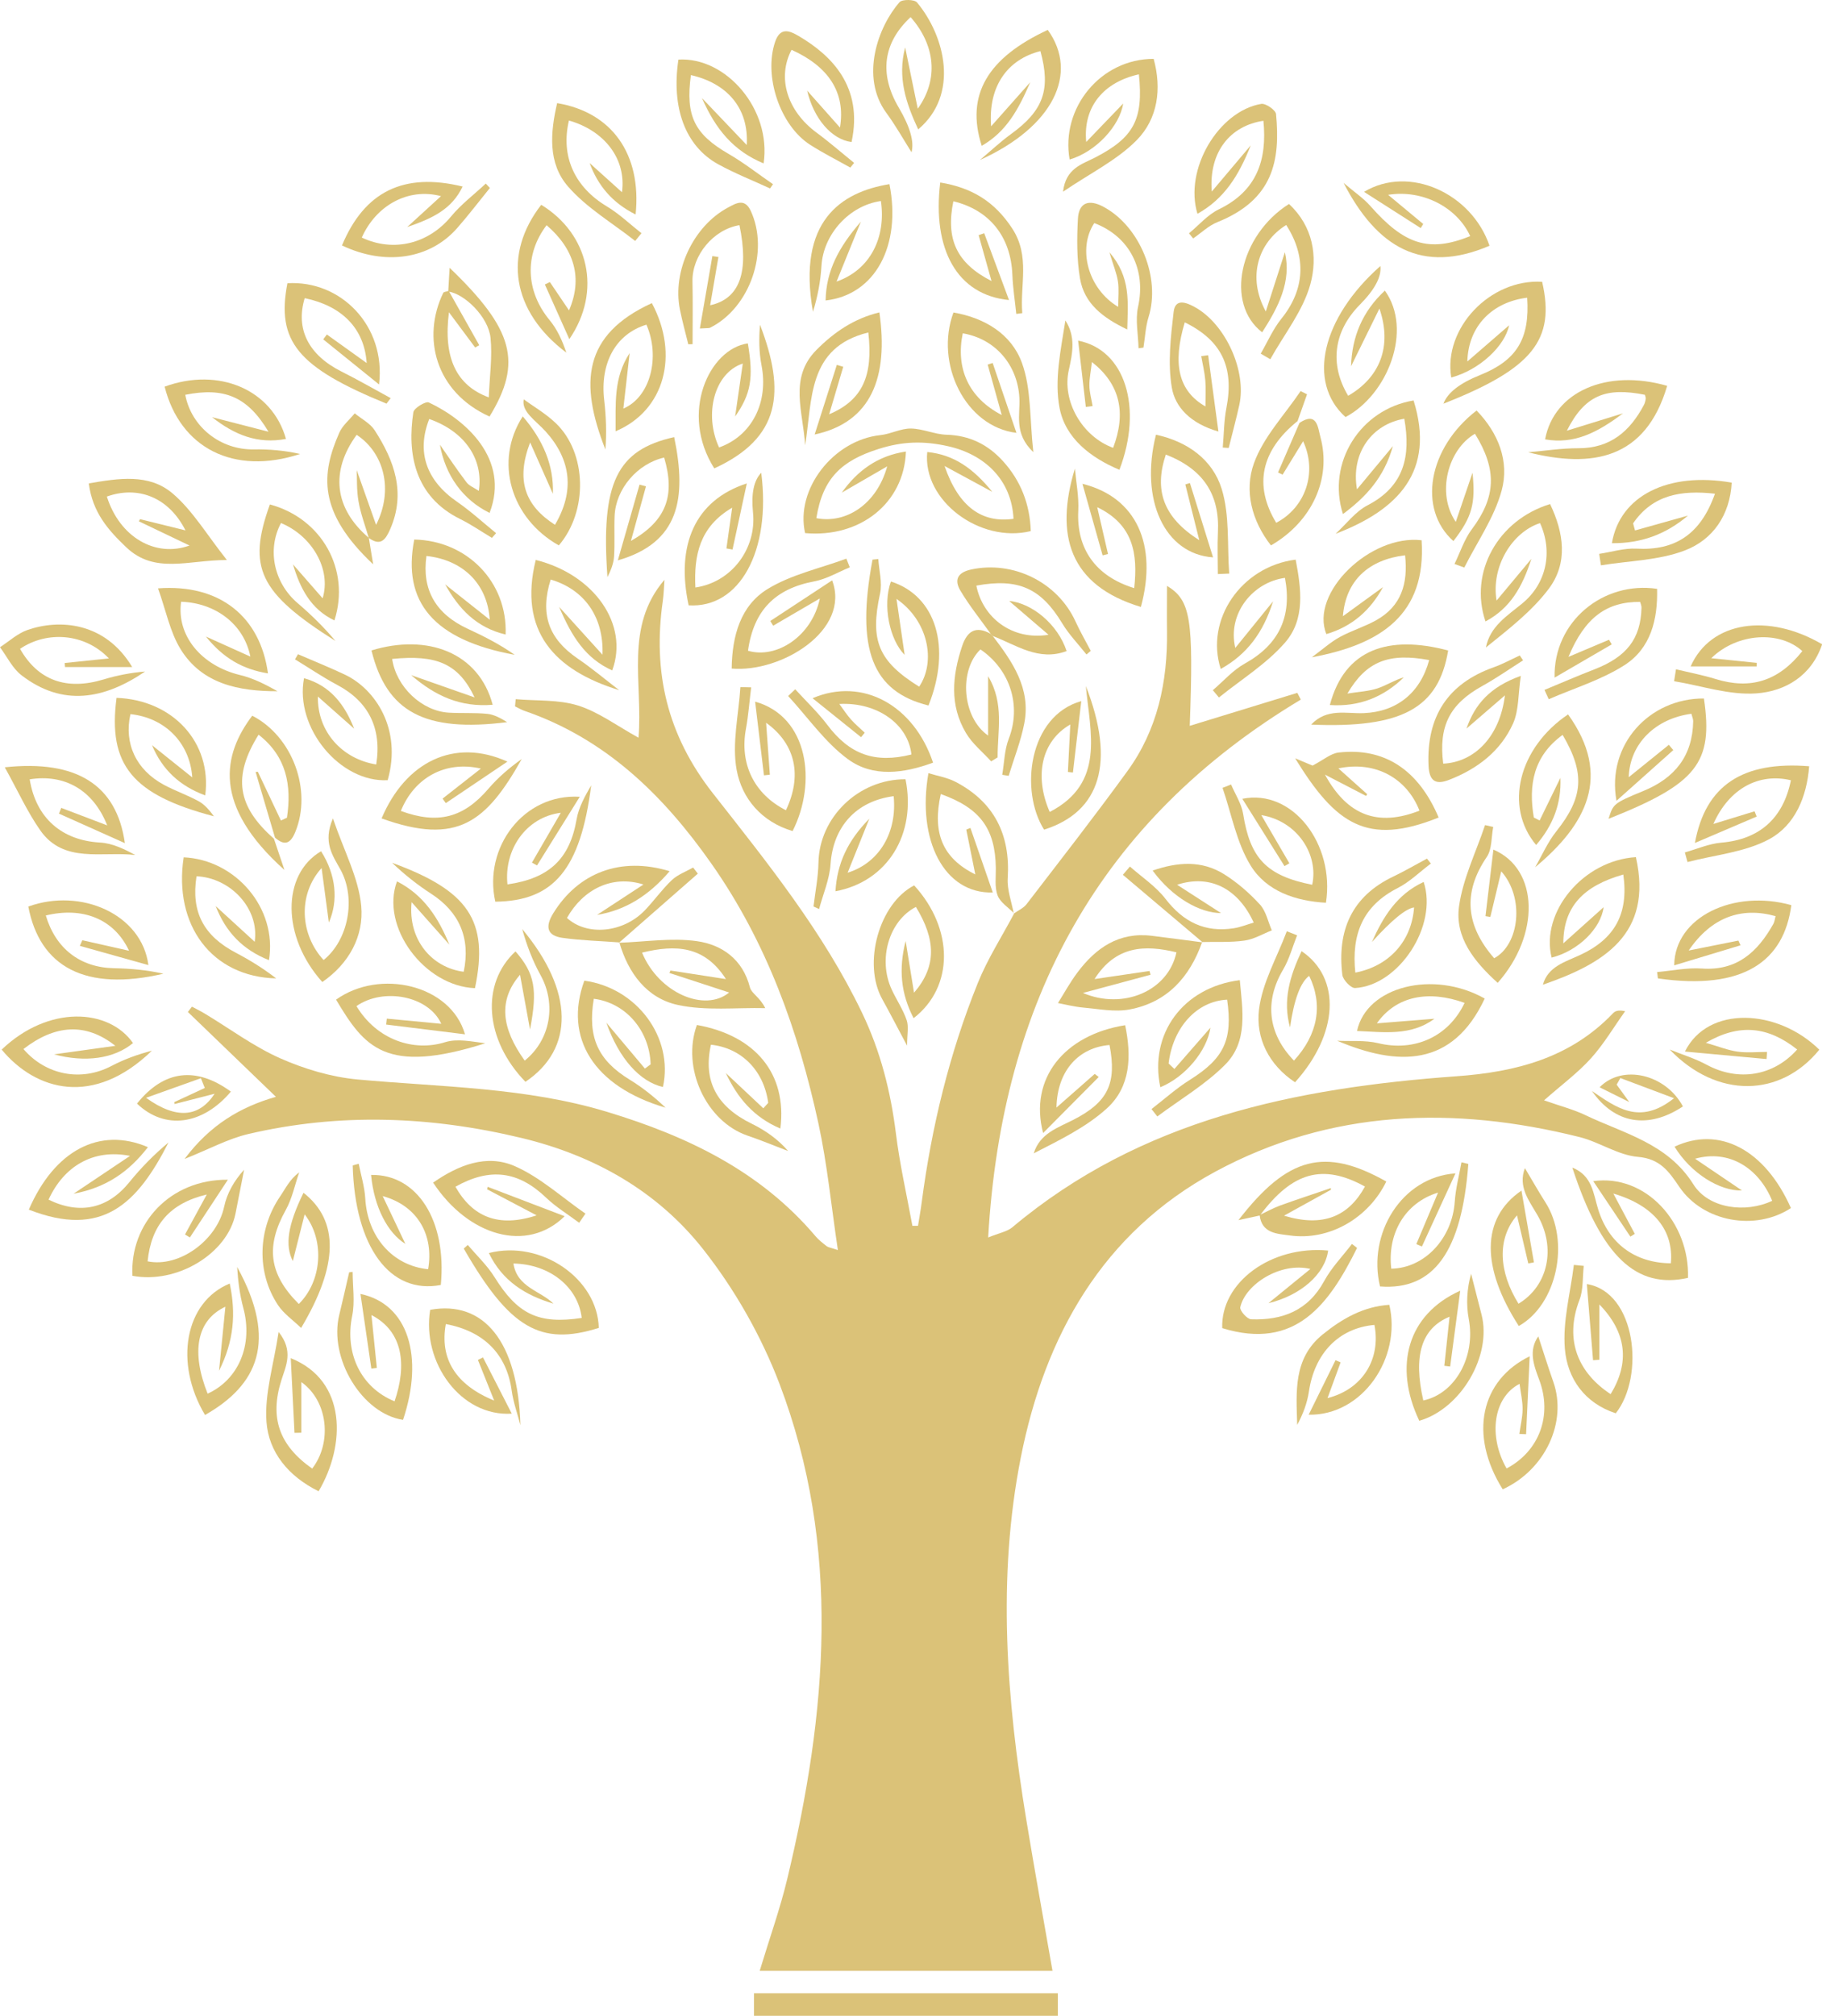 <svg width="73" height="80" viewBox="0 0 73 80" fill="none" xmlns="http://www.w3.org/2000/svg">
<path d="M40.245 36.256C40.415 36.133 40.627 36.043 40.75 35.883C42.096 34.13 43.457 32.388 44.755 30.6C45.95 28.956 46.351 27.057 46.325 25.052C46.317 24.459 46.325 23.864 46.325 23.251C47.269 23.825 47.383 24.556 47.228 28.806C48.651 28.37 50.075 27.934 51.498 27.497C51.544 27.587 51.59 27.675 51.636 27.765C43.639 32.564 39.764 39.742 39.226 49.111C39.664 48.932 39.977 48.881 40.186 48.706C45.288 44.42 51.428 43.175 57.82 42.713C60.178 42.543 62.336 41.987 64.029 40.213C64.115 40.123 64.243 40.071 64.51 40.132C64.06 40.762 63.663 41.439 63.147 42.009C62.627 42.583 61.991 43.052 61.292 43.668C61.938 43.896 62.457 44.029 62.931 44.255C64.468 44.99 66.192 45.369 67.219 47.002C67.831 47.976 69.304 48.152 70.348 47.656C69.811 46.351 68.638 45.608 67.287 45.986C67.93 46.422 68.574 46.859 69.148 47.246C68.259 47.273 67.117 46.561 66.472 45.508C68.25 44.67 70.064 45.627 71.091 47.944C69.679 48.869 67.611 48.499 66.663 47.105C66.246 46.492 65.902 45.987 65.017 45.912C64.227 45.845 63.488 45.322 62.696 45.125C57.721 43.883 52.828 44.021 48.241 46.5C43.761 48.921 41.475 53.021 40.522 57.839C39.577 62.617 39.954 67.436 40.739 72.217C41.07 74.228 41.434 76.232 41.779 78.214H30.157C30.557 76.893 30.968 75.747 31.25 74.569C32.828 67.993 33.407 61.398 30.941 54.916C30.216 53.012 29.157 51.153 27.894 49.556C26.083 47.269 23.59 45.857 20.706 45.163C17.093 44.295 13.479 44.157 9.857 45.005C9.054 45.193 8.304 45.605 7.325 45.996C8.337 44.647 9.533 43.935 10.953 43.529C9.78 42.399 8.62 41.28 7.458 40.162C7.512 40.092 7.565 40.022 7.619 39.951C7.79 40.042 7.964 40.127 8.131 40.228C9.126 40.826 10.072 41.534 11.123 42C12.084 42.425 13.145 42.743 14.188 42.84C17.512 43.146 20.866 43.145 24.107 44.128C27.278 45.09 30.181 46.472 32.374 49.063C32.501 49.213 32.662 49.336 32.817 49.458C32.876 49.504 32.964 49.512 33.26 49.61C32.996 47.852 32.838 46.198 32.488 44.587C31.689 40.907 30.436 37.403 28.245 34.283C26.331 31.556 24.039 29.317 20.813 28.209C20.685 28.164 20.567 28.093 20.444 28.033C20.453 27.938 20.463 27.844 20.471 27.748C21.3 27.82 22.17 27.758 22.945 28C23.757 28.254 24.479 28.799 25.346 29.277C25.526 27.1 24.778 24.878 26.376 23.01C26.355 23.29 26.35 23.573 26.31 23.851C25.906 26.677 26.482 29.169 28.302 31.488C30.465 34.244 32.681 36.989 34.217 40.19C34.953 41.721 35.355 43.313 35.564 44.986C35.716 46.214 35.995 47.428 36.218 48.649C36.292 48.649 36.367 48.649 36.441 48.649C36.49 48.336 36.548 48.026 36.588 47.711C36.981 44.72 37.687 41.804 38.817 39.007C39.204 38.05 39.772 37.167 40.258 36.25L40.247 36.258L40.245 36.256Z" fill="#DBC278"/>
<path d="M37.494 18.492C38.065 20.147 39.005 20.765 40.232 20.59C40.157 19.045 39.088 18.037 37.642 17.711C36.653 17.488 35.824 17.515 34.862 17.822C33.413 18.284 32.66 18.972 32.405 20.564C33.576 20.794 34.8 20.022 35.218 18.508C34.617 18.856 34.015 19.204 33.414 19.552C34.037 18.679 34.837 18.087 35.961 17.92C35.889 19.971 34.139 21.351 31.959 21.157C31.562 19.422 33.078 17.466 34.95 17.268C35.357 17.225 35.755 17.002 36.156 17.007C36.63 17.012 37.099 17.24 37.572 17.253C38.485 17.279 39.216 17.641 39.812 18.299C40.526 19.085 40.883 20.019 40.917 21.078C38.9 21.57 36.615 19.868 36.807 17.939C37.855 18.042 38.623 18.578 39.39 19.52C38.646 19.117 38.068 18.805 37.492 18.492H37.494Z" fill="#DBC278"/>
<path d="M60.622 11.815C59.271 11.978 58.285 12.909 58.247 14.346C58.831 13.84 59.415 13.335 59.906 12.909C59.733 13.732 58.745 14.674 57.608 14.983C57.285 13.027 59.155 11.057 61.216 11.184C61.749 13.495 60.827 14.634 57.298 16.021C57.458 15.588 57.942 15.21 58.75 14.886C60.205 14.301 60.731 13.455 60.622 11.813V11.815Z" fill="#DBC278"/>
<path d="M12.766 34.449C11.798 35.526 11.928 37.107 12.846 38.101C13.832 37.304 14.142 35.655 13.518 34.516C13.213 33.962 12.805 33.43 13.216 32.48C13.658 33.78 14.239 34.846 14.339 35.959C14.447 37.148 13.856 38.243 12.794 38.973C11.18 37.178 11.172 34.705 12.745 33.783C13.342 34.722 13.437 35.747 13.054 36.611C12.975 36.016 12.884 35.339 12.766 34.45V34.449Z" fill="#DBC278"/>
<path d="M45.209 2.95C43.83 3.253 42.982 4.222 43.118 5.634C43.633 5.099 44.148 4.564 44.585 4.109C44.449 4.992 43.507 6.025 42.459 6.331C42.098 4.287 43.689 2.335 45.795 2.336C46.121 3.524 45.962 4.708 45.124 5.561C44.341 6.357 43.275 6.875 42.198 7.608C42.304 6.677 42.954 6.518 43.463 6.256C45.001 5.463 45.395 4.75 45.209 2.95Z" fill="#DBC278"/>
<path d="M51.58 16.785C52.289 16.314 52.313 16.974 52.413 17.339C52.865 19 52.078 20.706 50.451 21.646C49.685 20.666 49.381 19.473 49.778 18.38C50.154 17.339 50.992 16.467 51.628 15.521C51.713 15.565 51.798 15.607 51.883 15.649C51.758 16.004 51.632 16.357 51.507 16.712C50.053 17.884 49.762 19.268 50.66 20.748C51.818 20.143 52.304 18.754 51.728 17.51C51.439 17.981 51.176 18.409 50.914 18.837C50.853 18.809 50.792 18.779 50.732 18.75C51.016 18.096 51.299 17.441 51.583 16.786L51.58 16.785Z" fill="#DBC278"/>
<path d="M20.858 42.934C19.243 41.269 19.072 39.044 20.463 37.758C21.233 38.639 21.344 39.283 21.039 40.856C20.919 40.2 20.781 39.442 20.643 38.685C19.767 39.7 19.905 40.807 20.828 42.092C21.852 41.269 22.095 39.849 21.455 38.696C21.14 38.127 20.907 37.51 20.73 36.872C22.79 39.34 22.802 41.626 20.858 42.933V42.934Z" fill="#DBC278"/>
<path d="M40.256 36.249C40.029 36.014 39.706 35.817 39.6 35.537C39.477 35.211 39.535 34.812 39.53 34.444C39.506 32.882 38.9 32.066 37.345 31.513C37.004 33.036 37.4 34.054 38.715 34.703C38.582 34.04 38.47 33.483 38.357 32.925C38.411 32.903 38.467 32.88 38.521 32.857C38.81 33.692 39.1 34.525 39.409 35.42C37.485 35.477 36.388 33.353 36.854 30.684C37.224 30.798 37.603 30.858 37.927 31.027C39.454 31.821 40.113 33.115 40.002 34.849C39.972 35.311 40.154 35.787 40.242 36.255C40.244 36.255 40.256 36.248 40.256 36.248V36.249Z" fill="#DBC278"/>
<path d="M35.587 23.768C35.72 24.687 35.824 25.396 35.91 25.99C35.316 25.394 35.024 24.031 35.365 23.078C37.16 23.65 37.778 25.695 36.857 27.999C34.617 27.445 33.969 25.76 34.635 22.211L34.865 22.185C34.894 22.642 35.028 23.123 34.934 23.555C34.532 25.409 34.852 26.235 36.487 27.252C37.163 26.245 36.844 24.63 35.587 23.768Z" fill="#DBC278"/>
<path d="M62.416 46.339C63.211 46.656 63.249 47.38 63.44 47.995C63.859 49.347 64.894 50.124 66.325 50.136C66.444 48.853 65.672 47.846 64.042 47.368C64.371 47.986 64.632 48.476 64.894 48.968C64.836 49.004 64.777 49.041 64.718 49.077C64.249 48.374 63.778 47.672 63.245 46.876C65.324 46.581 67.076 48.519 67.006 50.714C64.958 51.174 63.567 49.864 62.415 46.34L62.416 46.339Z" fill="#DBC278"/>
<path d="M19.557 27.97C18.291 28.073 17.303 27.64 16.321 26.794C17.184 27.096 17.92 27.356 18.839 27.678C18.196 26.33 17.326 25.976 15.567 26.151C15.728 27.257 16.739 28.222 17.824 28.284C18.331 28.313 18.844 28.279 19.349 28.331C19.623 28.36 19.887 28.51 20.132 28.66C16.859 29.073 15.345 28.252 14.746 25.814C16.957 25.137 19.005 25.89 19.557 27.97Z" fill="#DBC278"/>
<path d="M68.077 19.594C66.722 19.44 65.6 19.642 64.826 20.771C64.852 20.865 64.877 20.958 64.903 21.052C65.581 20.861 66.26 20.671 67.006 20.462C66.104 21.224 65.13 21.565 63.985 21.558C64.3 19.673 66.217 18.715 68.741 19.154C68.671 20.441 67.996 21.418 66.882 21.845C65.847 22.241 64.666 22.254 63.55 22.436C63.527 22.285 63.504 22.133 63.481 21.981C63.975 21.907 64.473 21.747 64.961 21.774C66.493 21.859 67.505 21.209 68.076 19.594H68.077Z" fill="#DBC278"/>
<path d="M64.436 34.708C62.845 35.159 62.058 35.993 62.057 37.438C62.668 36.889 63.176 36.434 63.656 36.004C63.548 36.848 62.647 37.739 61.592 38.004C61.144 36.185 62.857 34.144 64.938 34.017C65.629 37.081 63.652 38.248 61.246 39.08C61.444 38.361 62.122 38.178 62.711 37.906C64.107 37.264 64.656 36.258 64.438 34.705L64.436 34.708Z" fill="#DBC278"/>
<path d="M59.804 58.279C61.102 57.593 61.631 56.171 61.099 54.757C60.879 54.172 60.669 53.599 61.063 53.035C61.264 53.647 61.451 54.249 61.66 54.842C62.222 56.441 61.333 58.338 59.651 59.106C58.289 56.934 58.783 54.768 60.722 53.827C60.67 54.931 60.625 55.926 60.579 56.919C60.489 56.916 60.4 56.911 60.311 56.907C60.356 56.581 60.437 56.255 60.44 55.929C60.443 55.603 60.365 55.275 60.32 54.919C59.271 55.463 59.071 56.994 59.805 58.279H59.804Z" fill="#DBC278"/>
<path d="M36.281 39.4C37.195 38.343 37.143 37.28 36.357 35.993C35.292 36.542 34.84 38.067 35.396 39.27C35.585 39.679 35.846 40.061 35.99 40.485C36.079 40.743 36.006 41.056 36.006 41.498C35.616 40.767 35.328 40.206 35.022 39.654C34.233 38.236 34.897 35.853 36.288 35.139C37.856 36.849 37.882 39.16 36.266 40.408C35.764 39.438 35.663 38.473 35.95 37.345C36.073 38.107 36.177 38.753 36.283 39.4H36.281Z" fill="#DBC278"/>
<path d="M47.196 9.261C47.589 8.938 47.938 8.522 48.384 8.307C49.895 7.575 50.305 6.345 50.152 4.794C48.836 4.989 47.979 6.029 48.102 7.602C48.578 7.039 49.053 6.476 49.649 5.769C49.163 6.992 48.591 7.892 47.534 8.485C46.995 6.716 48.372 4.412 50.065 4.123C50.241 4.093 50.637 4.367 50.653 4.526C50.825 6.353 50.559 7.919 48.327 8.815C47.975 8.956 47.682 9.244 47.363 9.463C47.308 9.395 47.252 9.328 47.198 9.26L47.196 9.261Z" fill="#DBC278"/>
<path d="M30.495 43.768C30.32 42.486 29.436 41.59 28.221 41.461C27.901 42.892 28.446 43.916 29.837 44.595C30.38 44.861 30.882 45.212 31.286 45.681C30.75 45.476 30.221 45.256 29.679 45.071C28.027 44.508 27.046 42.38 27.664 40.678C29.983 41.095 31.25 42.608 30.977 44.788C29.914 44.339 29.272 43.565 28.813 42.587C29.309 43.052 29.804 43.519 30.3 43.984C30.366 43.913 30.431 43.84 30.496 43.768H30.495Z" fill="#DBC278"/>
<path d="M1.144 48.007C2.157 45.665 3.947 44.702 5.872 45.527C5.125 46.492 4.231 47.13 2.92 47.375C3.677 46.868 4.333 46.428 5.162 45.873C3.695 45.581 2.53 46.291 1.927 47.61C3.178 48.22 4.286 47.966 5.134 46.918C5.598 46.346 6.116 45.817 6.689 45.341C5.438 47.797 4.049 49.143 1.144 48.007Z" fill="#DBC278"/>
<path d="M39.328 25.156C38.921 24.586 38.478 24.038 38.122 23.438C37.882 23.033 37.985 22.725 38.548 22.602C40.213 22.241 41.976 23.099 42.69 24.658C42.872 25.058 43.095 25.44 43.298 25.83C43.242 25.878 43.184 25.926 43.129 25.975C42.805 25.565 42.434 25.184 42.167 24.741C41.326 23.348 40.428 22.935 38.757 23.241C39.008 24.512 40.176 25.427 41.622 25.192C41.072 24.72 40.52 24.247 40.058 23.85C40.961 23.935 41.985 24.766 42.34 25.839C41.228 26.256 40.344 25.598 39.406 25.239C39.376 25.214 39.35 25.187 39.327 25.157L39.328 25.156Z" fill="#DBC278"/>
<path d="M9.003 22.225C7.473 22.225 6.141 22.797 5.011 21.719C4.305 21.046 3.672 20.344 3.525 19.184C4.708 18.983 5.909 18.782 6.852 19.583C7.649 20.262 8.209 21.222 9.005 22.223L9.003 22.225ZM7.364 21.051C6.682 19.707 5.451 19.272 4.242 19.707C4.749 21.32 6.17 22.139 7.523 21.65C6.878 21.342 6.195 21.016 5.513 20.689C5.529 20.66 5.544 20.633 5.56 20.604C6.162 20.752 6.763 20.901 7.365 21.05L7.364 21.051Z" fill="#DBC278"/>
<path d="M25.875 12.028C26.973 14.077 26.386 16.296 24.436 17.116C24.446 16.028 24.345 15.008 24.994 14.013C24.906 14.786 24.829 15.47 24.744 16.215C25.826 15.756 26.216 14.156 25.66 12.885C24.442 13.255 23.811 14.405 23.984 15.883C24.06 16.531 24.082 17.184 24.032 17.84C22.991 15.196 23.143 13.284 25.875 12.03V12.028Z" fill="#DBC278"/>
<path d="M47.958 14.098C48.087 15.059 48.216 16.02 48.365 17.126C47.261 16.809 46.648 16.162 46.516 15.384C46.351 14.412 46.472 13.373 46.588 12.377C46.654 11.816 47.112 12.01 47.449 12.199C48.654 12.875 49.494 14.73 49.195 16.072C49.069 16.643 48.915 17.209 48.774 17.778C48.696 17.773 48.617 17.767 48.538 17.762C48.584 17.235 48.584 16.701 48.684 16.184C48.996 14.573 48.494 13.511 47.03 12.793C46.537 14.434 46.772 15.514 47.851 16.131C47.851 15.745 47.873 15.418 47.845 15.093C47.817 14.771 47.739 14.454 47.683 14.134L47.958 14.097V14.098Z" fill="#DBC278"/>
<path d="M51.406 42.951C50.367 42.264 49.84 41.197 49.977 40.064C50.106 39 50.694 37.992 51.08 36.959C51.217 37.012 51.352 37.066 51.489 37.119C51.307 37.577 51.179 38.067 50.93 38.487C50.191 39.736 50.324 41.018 51.364 42.092C52.315 41.059 52.528 39.875 51.968 38.728C51.621 38.986 51.368 39.667 51.208 40.772C50.908 39.705 51.206 38.728 51.667 37.748C53.255 38.821 53.13 41.044 51.406 42.953V42.951Z" fill="#DBC278"/>
<path d="M58.937 39.629C57.661 42.359 55.486 42.323 53.08 41.304C53.624 41.331 54.188 41.275 54.707 41.4C56.144 41.748 57.499 41.149 58.138 39.801C56.711 39.285 55.424 39.521 54.655 40.613C55.518 40.544 56.227 40.488 56.94 40.431C56.005 41.125 54.934 40.959 53.867 40.916C54.249 39.141 56.903 38.483 58.937 39.629Z" fill="#DBC278"/>
<path d="M15.191 47.468C15.507 48.132 15.821 48.795 16.091 49.365C15.386 48.928 14.85 47.904 14.73 46.629C16.568 46.592 17.743 48.447 17.498 50.996C15.482 51.384 14.087 49.491 14.001 46.252C14.081 46.23 14.16 46.208 14.239 46.185C14.329 46.643 14.472 47.098 14.499 47.56C14.586 49.084 15.582 50.231 16.995 50.371C17.225 49.052 16.61 47.861 15.191 47.468Z" fill="#DBC278"/>
<path d="M47.72 37.387C47.227 38.783 46.327 39.783 44.839 40.062C44.256 40.172 43.623 40.043 43.015 39.989C42.639 39.956 42.268 39.858 41.996 39.808C42.233 39.431 42.471 38.995 42.765 38.601C43.499 37.617 44.419 36.978 45.724 37.139C46.396 37.222 47.069 37.312 47.741 37.4L47.719 37.387H47.72ZM43.448 38.856C44.175 38.749 44.904 38.642 45.631 38.535C45.645 38.585 45.658 38.636 45.672 38.685C44.769 38.928 43.864 39.172 42.988 39.407C44.581 40.087 46.376 39.332 46.699 37.794C45.448 37.491 44.295 37.525 43.448 38.856Z" fill="#DBC278"/>
<path d="M18.569 49.407C18.928 49.832 19.343 50.222 19.633 50.689C20.547 52.156 21.374 52.565 23.092 52.304C22.949 51.082 21.827 50.17 20.38 50.145C20.53 51.096 21.442 51.217 21.971 51.738C20.866 51.409 19.945 50.849 19.406 49.729C21.489 49.197 23.723 50.754 23.769 52.7C21.453 53.431 20.23 52.713 18.409 49.551L18.569 49.408V49.407Z" fill="#DBC278"/>
<path d="M36.182 6.041C35.866 5.541 35.557 4.987 35.184 4.48C34.135 3.048 34.854 1.057 35.708 0.086C35.812 -0.033 36.298 -0.027 36.4 0.095C37.52 1.438 38.087 3.755 36.448 5.135C35.961 4.086 35.618 3.07 35.931 1.882C36.094 2.674 36.245 3.411 36.431 4.314C37.282 3.129 37.112 1.774 36.147 0.679C35.053 1.699 34.889 2.931 35.675 4.267C36.126 5.033 36.295 5.624 36.184 6.04L36.182 6.041Z" fill="#DBC278"/>
<path d="M47.743 37.4C46.686 36.505 45.63 35.612 44.573 34.718L44.853 34.39C45.328 34.812 45.88 35.174 46.261 35.668C46.971 36.592 47.836 37.02 48.985 36.838C49.246 36.796 49.498 36.693 49.767 36.614C49.161 35.29 48.055 34.677 46.725 35.113C47.356 35.52 47.988 35.926 48.469 36.237C47.636 36.237 46.544 35.627 45.755 34.55C46.755 34.204 47.707 34.14 48.597 34.698C49.117 35.025 49.598 35.443 50.013 35.897C50.256 36.161 50.334 36.576 50.485 36.923C50.126 37.064 49.776 37.276 49.403 37.328C48.85 37.407 48.28 37.371 47.718 37.386C47.719 37.386 47.742 37.4 47.742 37.4H47.743Z" fill="#DBC278"/>
<path d="M22.988 48.526C22.549 48.197 22.071 47.908 21.677 47.531C20.577 46.478 19.455 46.324 18.079 47.097C18.754 48.289 19.777 48.735 21.302 48.233C20.648 47.889 19.992 47.544 19.337 47.2C19.344 47.166 19.351 47.132 19.357 47.1C20.342 47.475 21.326 47.852 22.414 48.267C20.916 49.743 18.592 49.056 17.193 46.934C18.187 46.243 19.31 45.787 20.437 46.281C21.451 46.727 22.311 47.523 23.24 48.165C23.157 48.286 23.073 48.406 22.99 48.528L22.988 48.526Z" fill="#DBC278"/>
<path d="M50.046 14.033C50.316 13.569 50.532 13.062 50.864 12.65C51.79 11.503 51.88 10.206 51.056 8.929C49.933 9.631 49.502 11.012 50.247 12.361C50.507 11.554 50.767 10.747 51.004 10.01C51.274 11.166 50.748 12.185 50.102 13.188C48.619 12.048 49.195 9.344 51.166 8.095C52.121 8.978 52.319 10.182 52.014 11.284C51.722 12.341 50.972 13.272 50.425 14.257C50.297 14.183 50.171 14.109 50.043 14.034L50.046 14.033Z" fill="#DBC278"/>
<path d="M3.269 37.315C3.845 37.445 4.422 37.575 5.123 37.732C4.524 36.453 3.266 35.981 1.818 36.332C2.211 37.651 3.187 38.397 4.517 38.425C5.176 38.438 5.836 38.494 6.485 38.644C3.384 39.366 1.579 38.37 1.124 35.978C3.209 35.222 5.626 36.278 5.891 38.301C4.919 38.028 4.045 37.783 3.169 37.538C3.203 37.464 3.235 37.389 3.269 37.314V37.315Z" fill="#DBC278"/>
<path d="M24.583 27.392C21.993 26.596 20.573 25.038 21.267 22.222C23.59 22.801 24.976 24.784 24.302 26.607C23.249 26.132 22.701 25.277 22.195 24.084C22.822 24.776 23.302 25.306 23.916 25.984C23.975 24.448 23.161 23.382 21.86 23C21.428 24.369 21.776 25.346 22.923 26.13C23.497 26.521 24.03 26.97 24.581 27.393L24.583 27.392Z" fill="#DBC278"/>
<path d="M24.567 37.415C25.601 37.381 26.653 37.209 27.662 37.351C28.66 37.492 29.485 38.07 29.77 39.19C29.83 39.423 30.172 39.584 30.377 40.01C29.215 39.983 28.017 40.125 26.903 39.882C25.679 39.616 24.94 38.624 24.585 37.402L24.564 37.415H24.567ZM25.488 37.808C26.15 39.412 27.979 40.186 28.944 39.389C28.17 39.136 27.371 38.874 26.573 38.614C26.588 38.581 26.6 38.55 26.615 38.517C27.348 38.63 28.082 38.744 28.817 38.857C27.964 37.527 26.817 37.482 25.488 37.806V37.808Z" fill="#DBC278"/>
<path d="M27.426 2.979C27.203 4.61 27.575 5.327 28.919 6.106C29.534 6.462 30.097 6.907 30.685 7.311C30.646 7.367 30.606 7.423 30.568 7.479C29.879 7.161 29.169 6.882 28.505 6.517C27.201 5.797 26.644 4.274 26.93 2.365C28.823 2.251 30.631 4.342 30.312 6.485C29.117 5.989 28.413 5.138 27.865 3.892C28.529 4.587 29.085 5.171 29.642 5.755C29.732 4.283 28.849 3.301 27.424 2.98L27.426 2.979Z" fill="#DBC278"/>
<path d="M8.413 16.555C9.172 16.75 9.818 16.917 10.658 17.134C9.818 15.724 8.887 15.363 7.354 15.668C7.596 16.947 8.758 17.858 10.07 17.835C10.685 17.825 11.302 17.878 11.912 18.017C9.275 18.881 7.15 17.777 6.535 15.345C8.679 14.56 10.8 15.456 11.352 17.419C10.237 17.632 9.315 17.264 8.416 16.555H8.413Z" fill="#DBC278"/>
<path d="M0.192 30.451C3.042 30.147 4.63 31.148 4.957 33.461C3.989 33.027 3.163 32.659 2.34 32.29C2.37 32.215 2.4 32.139 2.431 32.062C2.987 32.275 3.544 32.486 4.256 32.757C3.689 31.326 2.542 30.713 1.179 30.929C1.427 32.467 2.457 33.353 3.973 33.438C4.455 33.465 4.926 33.691 5.369 33.933C4.059 33.777 2.531 34.287 1.598 32.953C1.081 32.215 0.705 31.378 0.19 30.452L0.192 30.451Z" fill="#DBC278"/>
<path d="M43.615 42.742C42.911 43.451 42.208 44.159 41.407 44.966C40.84 42.804 42.251 41.069 44.664 40.687C44.917 41.904 44.888 43.125 43.938 43.988C43.109 44.742 42.055 45.247 41.035 45.772C41.279 44.977 41.991 44.759 42.614 44.438C43.978 43.739 44.338 42.998 44.043 41.473C42.847 41.569 41.966 42.459 41.937 43.956C42.443 43.511 42.95 43.066 43.456 42.62C43.508 42.661 43.561 42.701 43.613 42.742H43.615Z" fill="#DBC278"/>
<path d="M12.069 26.915C13.111 27.208 13.678 27.954 14.059 28.919C13.605 28.517 13.152 28.116 12.618 27.643C12.595 29.043 13.587 30.124 14.934 30.339C15.163 28.902 14.627 27.84 13.386 27.182C12.81 26.875 12.268 26.508 11.71 26.167C11.749 26.099 11.789 26.032 11.828 25.964C12.453 26.234 13.084 26.487 13.698 26.778C14.886 27.341 15.97 28.928 15.389 30.963C13.512 31.066 11.69 28.895 12.068 26.915H12.069Z" fill="#DBC278"/>
<path d="M55.775 22.037C54.337 22.212 53.422 23.028 53.307 24.456C53.837 24.071 54.367 23.687 54.899 23.301C54.401 24.216 53.681 24.861 52.651 25.165C51.986 23.531 54.396 21.2 56.431 21.441C56.623 24.395 54.817 25.575 52.073 26.086C52.514 25.761 52.822 25.481 53.178 25.285C53.645 25.028 54.17 24.873 54.636 24.611C55.621 24.057 55.9 23.165 55.775 22.036V22.037Z" fill="#DBC278"/>
<path d="M58.286 46.193C58.027 49.672 56.913 51.218 54.781 51.054C54.273 48.966 55.636 46.715 57.775 46.567C57.293 47.617 56.87 48.543 56.444 49.469L56.222 49.375C56.491 48.736 56.76 48.097 57.084 47.33C55.756 47.736 55.065 48.976 55.227 50.35C56.555 50.327 57.648 49.149 57.747 47.69C57.782 47.166 57.921 46.648 58.014 46.128C58.105 46.15 58.196 46.172 58.287 46.193H58.286Z" fill="#DBC278"/>
<path d="M50.016 48.237C49.749 48.295 49.48 48.354 49.162 48.423C51.116 45.893 52.589 45.519 55.03 46.89C54.32 48.349 52.757 49.249 51.202 49.031C50.706 48.962 50.084 48.958 50.001 48.22C50.274 48.092 50.54 47.944 50.821 47.841C51.488 47.599 52.16 47.38 52.83 47.151C52.83 47.173 52.83 47.195 52.83 47.218C52.21 47.561 51.59 47.903 50.97 48.246C52.523 48.718 53.533 48.272 54.183 47.09C52.512 46.171 51.307 46.502 50.012 48.237H50.016Z" fill="#DBC278"/>
<path d="M20.792 15.851C21.164 16.123 21.656 16.407 22.056 16.788C23.303 17.971 23.348 20.285 22.183 21.645C20.273 20.572 19.601 18.312 20.75 16.525C21.553 17.456 21.989 18.464 21.947 19.596C21.662 18.953 21.353 18.255 21.044 17.559C20.465 19.073 20.849 20.07 22.03 20.828C22.812 19.502 22.679 18.254 21.661 17.125C21.273 16.694 20.691 16.342 20.79 15.852L20.792 15.851Z" fill="#DBC278"/>
<path d="M32.293 35.977C32.361 35.398 32.478 34.821 32.489 34.24C32.521 32.434 34.081 30.918 35.945 30.926C36.382 33.103 35.236 34.985 33.164 35.371C33.231 34.27 33.641 33.375 34.508 32.491C34.197 33.267 33.947 33.887 33.647 34.636C34.943 34.229 35.615 32.99 35.474 31.597C33.973 31.793 33.07 32.821 32.969 34.295C32.929 34.898 32.672 35.485 32.514 36.078C32.44 36.044 32.367 36.01 32.296 35.976L32.293 35.977Z" fill="#DBC278"/>
<path d="M12.646 59.182C11.449 58.593 10.665 57.634 10.578 56.428C10.497 55.308 10.866 54.156 11.06 52.86C11.661 53.614 11.351 54.2 11.17 54.774C10.699 56.261 11.075 57.356 12.392 58.283C13.182 57.265 13.033 55.61 11.962 54.85V56.859C11.871 56.861 11.78 56.862 11.69 56.865C11.642 55.897 11.594 54.93 11.542 53.901C13.793 54.8 13.716 57.379 12.646 59.185V59.182Z" fill="#DBC278"/>
<path d="M59.452 39.007C58.513 38.158 57.747 37.198 57.917 35.971C58.07 34.869 58.591 33.818 58.95 32.745L59.274 32.819C59.196 33.22 59.23 33.698 59.019 34.009C58.038 35.45 58.206 36.763 59.312 38.029C60.311 37.494 60.532 35.631 59.593 34.581C59.435 35.241 59.298 35.816 59.16 36.39L58.967 36.358C59.07 35.495 59.172 34.631 59.281 33.718C61.103 34.494 61.133 37.117 59.451 39.007H59.452Z" fill="#DBC278"/>
<path d="M7.289 34.024C9.353 34.116 11.014 36.043 10.677 38.105C9.634 37.693 8.958 36.984 8.562 35.959C9.058 36.413 9.555 36.867 10.11 37.376C10.307 36.059 9.14 34.83 7.801 34.777C7.58 36.189 8.079 37.14 9.367 37.814C9.925 38.106 10.461 38.442 10.964 38.83C8.406 38.768 6.881 36.715 7.291 34.024H7.289Z" fill="#DBC278"/>
<path d="M66.18 15.31C65.323 18.231 63.2 18.59 60.661 17.95C61.326 17.892 61.991 17.787 62.654 17.789C63.922 17.793 64.703 17.116 65.257 16.069C65.296 15.996 65.316 15.91 65.327 15.828C65.334 15.777 65.308 15.721 65.296 15.668C63.745 15.359 62.911 15.68 62.197 17.093C62.883 16.88 63.57 16.668 64.425 16.404C63.418 17.161 62.5 17.641 61.333 17.437C61.686 15.55 63.766 14.622 66.181 15.313L66.18 15.31Z" fill="#DBC278"/>
<path d="M57.737 22.383C57.962 21.923 58.121 21.412 58.422 21.009C59.38 19.731 59.44 18.654 58.549 17.214C57.47 17.844 57.013 19.581 57.788 20.712C58.064 19.903 58.3 19.208 58.453 18.761C58.573 19.984 58.445 20.505 57.693 21.474C56.266 20.197 56.691 17.775 58.614 16.292C59.48 17.186 59.923 18.312 59.609 19.467C59.317 20.542 58.635 21.509 58.126 22.524C57.997 22.477 57.866 22.43 57.737 22.382V22.383Z" fill="#DBC278"/>
<path d="M29.044 26.53C29.062 25.224 29.4 24.034 30.468 23.377C31.404 22.802 32.546 22.559 33.597 22.171C33.642 22.286 33.688 22.4 33.733 22.515C33.266 22.706 32.812 22.981 32.326 23.072C30.772 23.363 29.916 24.221 29.692 25.826C30.823 26.162 32.232 25.248 32.544 23.751C31.828 24.169 31.26 24.501 30.691 24.832C30.653 24.77 30.616 24.707 30.578 24.645C31.382 24.116 32.185 23.588 33.032 23.032C33.776 25.01 31.015 26.702 29.044 26.533V26.53Z" fill="#DBC278"/>
<path d="M56.731 26.196C55.133 25.9 54.24 26.238 53.486 27.525C53.945 27.451 54.328 27.435 54.678 27.32C55.036 27.202 55.359 26.985 55.726 26.882C54.912 27.672 53.949 28.058 52.789 27.98C53.377 25.747 55.133 25.191 57.485 25.816C57.105 28.109 55.648 28.909 52.047 28.757C52.674 28.091 53.444 28.331 54.135 28.302C55.432 28.249 56.376 27.512 56.731 26.198V26.196Z" fill="#DBC278"/>
<path d="M51.948 56.145C52.345 55.339 52.68 54.661 53.015 53.981C53.082 54.01 53.15 54.039 53.216 54.068C53.05 54.52 52.885 54.971 52.697 55.486C54.093 55.133 54.821 53.931 54.559 52.581C53.142 52.708 52.182 53.706 51.957 55.23C51.889 55.687 51.72 56.129 51.493 56.549C51.455 55.238 51.33 53.911 52.502 52.962C53.288 52.325 54.123 51.852 55.15 51.783C55.645 53.894 54.081 56.188 51.948 56.145Z" fill="#DBC278"/>
<path d="M27.322 13.664C27.21 13.204 27.082 12.746 26.989 12.282C26.682 10.758 27.524 8.974 28.893 8.24C29.216 8.066 29.56 7.849 29.804 8.374C30.544 9.982 29.77 12.216 28.187 13.007C28.141 13.029 28.077 13.018 27.781 13.037C27.953 12.041 28.115 11.102 28.278 10.163C28.357 10.175 28.438 10.188 28.518 10.2C28.411 10.824 28.304 11.449 28.19 12.115C29.376 11.857 29.736 10.777 29.353 8.936C28.313 9.107 27.466 10.14 27.488 11.175C27.506 12.003 27.492 12.831 27.492 13.659C27.436 13.659 27.38 13.662 27.323 13.663L27.322 13.664Z" fill="#DBC278"/>
<path d="M52.633 35.827C51.422 35.759 50.275 35.369 49.648 34.356C49.084 33.444 48.888 32.306 48.529 31.267C48.643 31.223 48.755 31.178 48.868 31.134C49.034 31.524 49.284 31.901 49.348 32.307C49.626 34.061 50.273 34.754 52.088 35.114C52.35 33.927 51.509 32.586 50.068 32.349C50.439 32.987 50.811 33.623 51.182 34.261C51.118 34.299 51.053 34.336 50.989 34.373C50.444 33.503 49.899 32.635 49.315 31.702C51.309 31.294 52.996 33.503 52.634 35.827H52.633Z" fill="#DBC278"/>
<path d="M54.973 11.534C56.096 13.094 55.084 15.669 53.41 16.552C51.875 15.171 52.463 12.62 54.795 10.558C54.845 10.981 54.573 11.494 53.977 12.096C52.936 13.15 52.768 14.462 53.516 15.707C54.757 14.992 55.278 13.763 54.757 12.246C54.315 13.146 53.968 13.849 53.631 14.536C53.666 13.379 54.074 12.366 54.973 11.534Z" fill="#DBC278"/>
<path d="M14.149 39.927C14.961 41.273 16.422 41.75 17.669 41.361C18.156 41.209 18.731 41.337 19.265 41.404C15.3 42.661 14.469 41.561 13.34 39.673C15.072 38.432 17.894 39.077 18.458 41.048C17.355 40.911 16.341 40.786 15.329 40.661C15.338 40.583 15.346 40.505 15.355 40.426C16.052 40.493 16.751 40.558 17.517 40.631C17.009 39.517 15.219 39.185 14.15 39.928L14.149 39.927Z" fill="#DBC278"/>
<path d="M10.873 33.285C10.995 33.645 11.116 34.006 11.291 34.526C8.42 31.959 8.843 29.953 10.013 28.404C11.618 29.228 12.401 31.373 11.72 33.023C11.53 33.485 11.297 33.578 10.916 33.243C10.66 32.375 10.404 31.505 10.147 30.637C10.177 30.635 10.207 30.634 10.236 30.631C10.541 31.276 10.847 31.92 11.152 32.564C11.232 32.526 11.312 32.488 11.391 32.452C11.582 31.171 11.379 30.025 10.264 29.157C9.23 30.82 9.414 31.999 10.872 33.284L10.873 33.285Z" fill="#DBC278"/>
<path d="M67.142 28.327C65.718 28.515 64.695 29.51 64.653 30.845C65.238 30.373 65.741 29.966 66.246 29.559C66.305 29.63 66.363 29.699 66.422 29.769C65.709 30.406 64.996 31.042 64.167 31.781C63.764 29.546 65.486 27.706 67.638 27.721C68.016 30.277 67.36 31.103 63.852 32.496C64.039 31.91 64.029 31.886 65.229 31.393C66.489 30.877 67.189 29.997 67.212 28.617C67.212 28.537 67.174 28.456 67.141 28.327H67.142Z" fill="#DBC278"/>
<path d="M19.434 20.355C18.37 19.834 17.677 18.863 17.464 17.65C17.812 18.149 18.15 18.658 18.519 19.142C18.628 19.285 18.828 19.36 19.007 19.48C19.2 18.204 18.428 17.114 17.039 16.629C16.525 17.937 16.922 19.069 18.137 19.909C18.683 20.285 19.176 20.739 19.692 21.159C19.637 21.222 19.582 21.284 19.528 21.347C19.109 21.096 18.705 20.816 18.27 20.601C16.444 19.701 16.16 17.983 16.408 16.36C16.435 16.195 16.897 15.913 17.024 15.973C18.461 16.647 20.26 18.207 19.434 20.357V20.355Z" fill="#DBC278"/>
<path d="M18.855 39.217C16.845 39.14 15.091 36.779 15.759 34.978C16.829 35.525 17.407 36.435 17.836 37.488C17.337 36.926 16.838 36.365 16.339 35.803C16.185 37.299 17.149 38.406 18.407 38.566C18.686 37.232 18.235 36.192 17.107 35.464C16.558 35.109 16.045 34.699 15.566 34.242C18.584 35.345 19.419 36.529 18.854 39.217H18.855Z" fill="#DBC278"/>
<path d="M16.444 21.413C18.523 21.451 20.15 23.081 20.071 25.182C18.903 24.907 18.209 24.155 17.67 23.192C18.212 23.622 18.756 24.051 19.441 24.595C19.344 23.128 18.333 22.214 16.928 22.065C16.74 23.407 17.296 24.37 18.581 24.961C19.221 25.256 19.849 25.578 20.431 25.988C17.221 25.399 15.957 23.897 16.444 21.413Z" fill="#DBC278"/>
<path d="M23.405 6.471C23.813 6.839 24.221 7.205 24.69 7.629C24.869 6.299 23.989 5.184 22.584 4.783C22.249 6.207 22.811 7.424 24.087 8.19C24.581 8.486 25.006 8.897 25.463 9.255C25.38 9.358 25.298 9.46 25.214 9.563C24.312 8.851 23.284 8.25 22.545 7.398C21.742 6.474 21.845 5.257 22.116 4.093C24.286 4.454 25.477 6.115 25.231 8.512C24.295 8.046 23.732 7.355 23.405 6.471Z" fill="#DBC278"/>
<path d="M69.091 37.516C68.234 37.775 67.376 38.035 66.458 38.312C66.477 36.385 68.828 35.281 71.107 35.922C70.817 38.135 69.225 39.32 65.812 38.83L65.779 38.578C66.372 38.526 66.969 38.397 67.556 38.438C68.956 38.535 69.772 37.775 70.393 36.669C70.444 36.578 70.453 36.462 70.482 36.359C69.135 35.98 67.941 36.39 67.033 37.723C67.834 37.564 68.42 37.447 69.006 37.329C69.035 37.392 69.064 37.454 69.091 37.517V37.516Z" fill="#DBC278"/>
<path d="M60.459 26.207C59.919 26.55 59.393 26.919 58.834 27.228C57.551 27.941 57.1 28.811 57.289 30.307C58.538 30.245 59.537 29.232 59.739 27.597C59.138 28.116 58.676 28.515 58.214 28.914C58.544 27.953 59.146 27.261 60.369 26.823C60.261 27.555 60.294 28.192 60.064 28.708C59.569 29.814 58.639 30.519 57.516 30.952C56.995 31.153 56.736 31.006 56.707 30.392C56.619 28.441 57.472 27.129 59.291 26.483C59.648 26.357 59.983 26.172 60.328 26.013C60.372 26.078 60.416 26.142 60.459 26.207Z" fill="#DBC278"/>
<path d="M8.138 56.155C6.905 54.09 7.334 51.671 9.119 50.939C9.369 52.117 9.29 53.215 8.695 54.4C8.786 53.487 8.863 52.708 8.947 51.859C7.799 52.395 7.583 53.664 8.242 55.31C9.485 54.743 10.049 53.354 9.658 51.907C9.516 51.379 9.447 50.833 9.414 50.282C11.041 53.234 10.219 54.975 8.137 56.157L8.138 56.155Z" fill="#DBC278"/>
<path d="M21.827 11.194C22.068 11.55 22.309 11.907 22.587 12.318C23.139 11.048 22.805 9.887 21.697 8.938C20.806 10.11 20.87 11.56 21.817 12.705C22.122 13.074 22.325 13.525 22.48 13.995C20.308 12.354 19.966 10.083 21.484 8.128C23.366 9.275 23.908 11.547 22.6 13.46C22.247 12.67 21.938 11.98 21.629 11.29C21.695 11.258 21.76 11.226 21.827 11.194Z" fill="#DBC278"/>
<path d="M17.793 11.57C17.812 11.257 17.83 10.944 17.848 10.629C20.394 13.073 20.746 14.384 19.432 16.531C17.276 15.557 16.74 13.392 17.594 11.624C17.617 11.576 17.736 11.573 17.813 11.546C18.218 12.261 18.621 12.981 19.024 13.7C18.969 13.73 18.916 13.76 18.861 13.79C18.552 13.375 18.243 12.96 17.821 12.393C17.591 14.195 18.111 15.296 19.403 15.771C19.434 14.941 19.55 14.161 19.471 13.401C19.383 12.577 18.441 11.658 17.792 11.57H17.793Z" fill="#DBC278"/>
<path d="M10.71 20.019C12.771 20.569 13.919 22.608 13.275 24.623C12.324 24.168 11.913 23.341 11.63 22.398C12.008 22.831 12.386 23.263 12.807 23.745C13.16 22.586 12.377 21.26 11.154 20.758C10.591 21.817 10.874 23.131 11.811 23.933C12.35 24.395 12.859 24.89 13.316 25.438C10.281 23.52 9.812 22.522 10.713 20.02L10.71 20.019Z" fill="#DBC278"/>
<path d="M53.798 38.6C55.159 38.34 56.039 37.333 56.132 36.013C55.805 36.058 55.247 36.515 54.459 37.385C54.9 36.396 55.442 35.498 56.513 35.001C57.086 36.743 55.531 39.107 53.793 39.212C53.628 39.222 53.31 38.891 53.285 38.69C53.074 36.941 53.647 35.576 55.312 34.785C55.765 34.568 56.201 34.312 56.645 34.075C56.696 34.14 56.747 34.207 56.798 34.272C56.36 34.601 55.958 35.001 55.477 35.246C54.1 35.949 53.64 37.072 53.8 38.601L53.798 38.6Z" fill="#DBC278"/>
<path d="M25.827 42.24C25.783 40.892 24.834 39.797 23.571 39.638C23.317 41.168 23.736 42.077 24.999 42.85C25.51 43.163 25.981 43.541 26.42 43.96C23.57 43.125 22.369 41.189 23.195 38.92C25.283 39.203 26.745 41.177 26.316 43.14C25.401 42.928 24.576 42.018 24.069 40.588C24.624 41.248 25.111 41.828 25.6 42.408C25.676 42.352 25.751 42.296 25.827 42.24Z" fill="#DBC278"/>
<path d="M13.998 50.477C13.998 51.06 14.095 51.663 13.98 52.221C13.678 53.697 14.315 55.063 15.662 55.614C16.149 54.197 16.018 52.847 14.745 52.19C14.823 52.956 14.891 53.621 14.959 54.288C14.886 54.297 14.815 54.307 14.741 54.316C14.601 53.35 14.458 52.383 14.309 51.352C16.203 51.748 16.839 53.838 15.999 56.349C14.374 56.105 13.042 53.907 13.468 52.179C13.606 51.618 13.73 51.055 13.86 50.493C13.907 50.488 13.954 50.483 14 50.477H13.998Z" fill="#DBC278"/>
<path d="M53.87 49.526C52.762 51.753 51.438 53.609 48.517 52.709C48.452 50.895 50.459 49.419 52.721 49.63C52.597 50.568 51.627 51.413 50.352 51.719C50.887 51.283 51.452 50.822 52.017 50.361C50.847 50.074 49.437 50.96 49.233 51.881C49.204 52.009 49.506 52.353 49.664 52.358C50.904 52.403 51.923 52.018 52.563 50.842C52.853 50.308 53.294 49.856 53.666 49.368C53.733 49.421 53.802 49.473 53.87 49.526Z" fill="#DBC278"/>
<path d="M57.107 32.445C54.261 33.592 53.014 32.702 51.412 30.095C51.776 30.248 52.047 30.361 52.102 30.384C52.542 30.156 52.825 29.901 53.135 29.866C54.959 29.657 56.308 30.554 57.108 32.445H57.107ZM53.129 30.495C53.581 30.901 53.926 31.209 54.271 31.518C54.256 31.541 54.243 31.566 54.229 31.589C53.7 31.316 53.171 31.041 52.596 30.743C53.483 32.37 54.702 32.82 56.347 32.172C55.852 30.905 54.62 30.182 53.129 30.494V30.495Z" fill="#DBC278"/>
<path d="M5.257 50.632C5.149 48.552 6.755 46.8 9.046 46.819C8.485 47.671 8.011 48.391 7.538 49.11C7.473 49.071 7.409 49.032 7.344 48.992C7.612 48.498 7.881 48.006 8.208 47.406C6.726 47.759 6.004 48.628 5.859 50.058C7.123 50.317 8.618 49.212 8.897 47.891C9.011 47.354 9.297 46.854 9.69 46.423C9.576 47.005 9.464 47.589 9.347 48.17C9.026 49.758 7.018 50.966 5.257 50.632Z" fill="#DBC278"/>
<path d="M60.288 52.622C58.8 50.312 58.775 48.359 60.395 47.25C60.572 48.267 60.731 49.182 60.89 50.099C60.816 50.113 60.741 50.127 60.666 50.141C60.528 49.55 60.388 48.958 60.218 48.233C59.41 49.169 59.496 50.481 60.278 51.74C61.457 51.03 61.782 49.52 61.026 48.218C60.692 47.641 60.252 47.097 60.532 46.359C60.811 46.825 61.067 47.281 61.349 47.722C62.331 49.259 61.813 51.77 60.288 52.625V52.622Z" fill="#DBC278"/>
<path d="M24.587 37.401C23.832 37.344 23.073 37.325 22.326 37.22C21.697 37.132 21.642 36.764 21.961 36.246C22.951 34.64 24.628 33.981 26.582 34.575C25.753 35.546 24.819 36.127 23.7 36.309C24.288 35.924 24.915 35.513 25.543 35.103C24.285 34.706 23.141 35.305 22.506 36.43C23.3 37.158 24.736 37.025 25.598 36.127C25.969 35.74 26.282 35.293 26.672 34.925C26.903 34.708 27.23 34.591 27.514 34.43C27.577 34.511 27.638 34.591 27.701 34.672C26.658 35.586 25.614 36.499 24.57 37.415C24.568 37.415 24.588 37.403 24.588 37.403L24.587 37.401Z" fill="#DBC278"/>
<path d="M39.328 25.156C39.351 25.186 39.379 25.213 39.407 25.238C40.189 26.263 40.928 27.323 40.66 28.707C40.523 29.415 40.251 30.098 40.039 30.792C39.955 30.777 39.869 30.763 39.784 30.749C39.866 30.27 39.871 29.76 40.044 29.317C40.544 28.022 40.119 26.596 38.919 25.773C38.057 26.598 38.186 28.469 39.224 29.192V26.838C39.875 27.925 39.594 29.006 39.601 30.059C39.515 30.111 39.43 30.163 39.344 30.215C39.006 29.844 38.596 29.515 38.345 29.091C37.688 27.988 37.8 26.817 38.191 25.645C38.392 25.042 38.735 24.822 39.328 25.156Z" fill="#DBC278"/>
<path d="M62.245 28.352C64.007 30.804 62.963 32.736 60.938 34.418C61.214 33.94 61.438 33.42 61.778 32.994C62.846 31.653 62.935 30.703 62.029 29.165C60.873 30.006 60.666 31.151 60.886 32.445C60.963 32.484 61.039 32.523 61.116 32.562C61.389 32.004 61.661 31.445 61.941 30.871C61.984 31.887 61.654 32.746 60.978 33.535C59.692 32.005 60.29 29.669 62.245 28.352Z" fill="#DBC278"/>
<path d="M58.36 9.37C57.845 8.241 56.486 7.511 55.102 7.732C55.642 8.181 56.069 8.536 56.496 8.89C56.462 8.944 56.43 8.998 56.396 9.052C55.678 8.593 54.961 8.134 54.146 7.614C55.943 6.534 58.42 7.675 59.127 9.753C56.444 10.901 54.654 9.811 53.334 7.259C53.767 7.627 54.123 7.864 54.395 8.173C55.752 9.716 56.728 10.031 58.363 9.37H58.36Z" fill="#DBC278"/>
<path d="M15.148 32.478C16.103 30.229 18.035 29.274 20.142 30.226C19.241 30.832 18.468 31.353 17.696 31.873C17.653 31.813 17.612 31.754 17.569 31.694C18.039 31.325 18.51 30.956 19.089 30.502C17.651 30.174 16.439 30.884 15.912 32.183C17.382 32.727 18.402 32.453 19.387 31.304C19.771 30.856 20.224 30.467 20.711 30.123C19.304 32.615 18.165 33.567 15.15 32.481L15.148 32.478Z" fill="#DBC278"/>
<path d="M6.273 23.35C8.719 23.167 10.33 24.469 10.637 26.725C9.626 26.558 8.867 26.12 8.174 25.263C8.817 25.552 9.333 25.786 9.938 26.058C9.682 24.767 8.547 23.926 7.189 23.881C7.001 25.223 7.992 26.421 9.533 26.791C10.052 26.916 10.542 27.165 11.017 27.433C9.476 27.435 8.021 27.145 7.169 25.765C6.747 25.08 6.589 24.232 6.273 23.349V23.35Z" fill="#DBC278"/>
<path d="M39.345 5.011C39.925 4.358 40.356 3.871 40.896 3.264C40.425 4.35 39.949 5.226 38.97 5.787C38.323 3.775 39.2 2.295 41.592 1.187C42.837 2.914 41.807 5.036 38.9 6.349C39.31 6.005 39.698 5.636 40.13 5.323C41.414 4.393 41.721 3.562 41.3 2.028C40.001 2.354 39.22 3.416 39.342 5.01L39.345 5.011Z" fill="#DBC278"/>
<path d="M53.02 21.181C53.44 20.798 53.801 20.304 54.289 20.052C55.756 19.291 56.004 18.081 55.744 16.619C54.484 16.83 53.612 17.958 53.866 19.419C54.303 18.893 54.741 18.367 55.292 17.704C54.938 18.956 54.224 19.72 53.309 20.401C52.659 18.371 53.994 16.243 56.113 15.893C56.987 18.704 55.499 20.236 53.02 21.183V21.181Z" fill="#DBC278"/>
<path d="M29.686 13.628C29.918 15 29.811 15.631 29.181 16.53C29.283 15.828 29.381 15.153 29.485 14.428C28.351 14.802 27.935 16.445 28.544 17.758C29.849 17.295 30.516 15.969 30.228 14.494C30.127 13.971 30.124 13.429 30.168 12.888C31.194 15.549 30.989 17.381 28.354 18.589C26.964 16.399 28.148 13.845 29.687 13.628H29.686Z" fill="#DBC278"/>
<path d="M72.219 41.659C70.674 43.557 68.163 43.613 66.279 41.652C66.769 41.85 67.283 42.006 67.746 42.256C68.997 42.931 70.394 42.714 71.34 41.651C70.185 40.736 69.049 40.606 67.714 41.385C68.234 41.535 68.598 41.684 68.976 41.736C69.358 41.789 69.754 41.747 70.144 41.747L70.124 42.03C69.073 41.934 68.022 41.837 66.884 41.733C67.799 39.887 70.569 40.033 72.219 41.659Z" fill="#DBC278"/>
<path d="M2.143 41.844C2.888 41.741 3.642 41.636 4.579 41.505C3.394 40.566 2.174 40.671 0.931 41.633C1.83 42.678 3.231 42.933 4.425 42.304C4.93 42.04 5.469 41.843 6.029 41.7C3.715 43.936 1.427 43.294 0.066 41.655C1.932 39.875 4.321 40.023 5.28 41.396C4.525 42.017 3.392 42.177 2.143 41.844Z" fill="#DBC278"/>
<path d="M66.88 33.83C67.362 33.695 67.838 33.484 68.328 33.442C69.83 33.314 70.782 32.493 71.091 30.966C69.835 30.666 68.645 31.276 68.013 32.7C68.646 32.506 69.147 32.352 69.648 32.198L69.732 32.407C68.964 32.735 68.196 33.064 67.28 33.455C67.699 31.154 69.192 30.199 71.816 30.41C71.721 31.63 71.254 32.745 70.24 33.299C69.277 33.824 68.08 33.925 66.987 34.212C66.951 34.084 66.916 33.957 66.881 33.83H66.88Z" fill="#DBC278"/>
<path d="M37.323 7.243C38.585 7.448 39.489 8.007 40.183 9.071C40.9 10.172 40.484 11.309 40.58 12.428C40.501 12.438 40.421 12.447 40.342 12.458C40.288 11.939 40.207 11.421 40.186 10.901C40.126 9.397 39.283 8.335 37.844 7.988C37.539 9.477 37.959 10.438 39.359 11.154C39.166 10.465 39.007 9.898 38.848 9.332C38.922 9.307 38.995 9.281 39.069 9.257C39.385 10.105 39.7 10.954 40.053 11.908C37.994 11.707 37.002 9.902 37.323 7.244V7.243Z" fill="#DBC278"/>
<path d="M50.535 23.865C50.148 25.097 49.509 25.964 48.458 26.548C47.827 24.6 49.273 22.479 51.432 22.21C51.652 23.363 51.821 24.573 51.008 25.505C50.272 26.35 49.271 26.966 48.386 27.681C48.305 27.585 48.224 27.487 48.144 27.391C48.563 27.035 48.938 26.599 49.41 26.337C50.786 25.574 51.293 24.451 51.007 22.934C49.738 23.102 48.714 24.345 49.035 25.714C49.502 25.139 49.968 24.564 50.534 23.866L50.535 23.865Z" fill="#DBC278"/>
<path d="M61.531 20.004C62.074 21.14 62.255 22.337 61.476 23.371C60.801 24.268 59.876 24.976 58.983 25.697C59.151 24.847 59.84 24.434 60.435 23.942C61.38 23.161 61.655 21.91 61.132 20.76C60.02 21.123 59.182 22.491 59.407 23.835C59.891 23.253 60.291 22.775 60.789 22.179C60.429 23.291 59.958 24.134 58.967 24.663C58.304 22.708 59.466 20.636 61.531 20.005V20.004Z" fill="#DBC278"/>
<path d="M31.96 17.674C31.884 16.348 31.304 15.004 32.407 13.89C33.115 13.176 33.906 12.641 34.908 12.398C35.273 14.954 34.601 16.758 32.338 17.244C32.66 16.232 32.939 15.357 33.218 14.482C33.303 14.507 33.388 14.532 33.473 14.556C33.298 15.146 33.122 15.735 32.914 16.441C34.236 15.885 34.667 14.914 34.468 13.195C32.033 13.791 32.255 15.883 31.96 17.674Z" fill="#DBC278"/>
<path d="M31.569 27.357C31.998 27.828 32.466 28.27 32.848 28.776C33.726 29.939 34.724 30.309 36.179 29.943C36.053 28.752 34.833 27.858 33.317 27.938C33.495 28.178 33.623 28.378 33.778 28.552C33.947 28.74 34.142 28.905 34.326 29.078C34.278 29.138 34.23 29.198 34.181 29.257C33.567 28.764 32.953 28.271 32.255 27.71C34.248 26.857 36.282 28.001 37.038 30.267C35.881 30.691 34.661 30.864 33.659 30.129C32.746 29.459 32.068 28.47 31.286 27.622C31.38 27.533 31.473 27.444 31.567 27.355L31.569 27.357Z" fill="#DBC278"/>
<path d="M15.341 16.019C11.814 14.576 10.963 13.544 11.409 11.241C13.529 11.112 15.326 12.933 15.047 15.258C14.228 14.596 13.529 14.031 12.831 13.468L12.975 13.275C13.463 13.624 13.951 13.974 14.556 14.408C14.46 13.009 13.547 12.134 12.095 11.833C11.724 13.062 12.249 14.089 13.555 14.745C14.216 15.076 14.859 15.447 15.509 15.801C15.453 15.874 15.397 15.947 15.341 16.02V16.019Z" fill="#DBC278"/>
<path d="M29.818 27.279C29.75 27.828 29.71 28.383 29.61 28.926C29.354 30.315 29.932 31.513 31.198 32.156C31.839 30.804 31.604 29.543 30.411 28.684C30.466 29.454 30.513 30.1 30.56 30.745C30.482 30.754 30.404 30.762 30.326 30.771C30.212 29.823 30.099 28.875 29.975 27.846C32.098 28.436 32.433 31.07 31.462 32.983C30.233 32.615 29.449 31.693 29.241 30.552C29.049 29.501 29.322 28.366 29.39 27.268L29.818 27.279Z" fill="#DBC278"/>
<path d="M4.628 27.696C6.859 27.777 8.419 29.465 8.147 31.567C7.142 31.196 6.445 30.555 6.034 29.575C6.536 29.976 7.038 30.377 7.632 30.852C7.534 29.45 6.516 28.48 5.178 28.342C4.914 29.505 5.402 30.556 6.51 31.149C6.958 31.389 7.446 31.556 7.89 31.801C8.131 31.934 8.32 32.164 8.492 32.396C5.249 31.543 4.278 30.355 4.626 27.698L4.628 27.696Z" fill="#DBC278"/>
<path d="M57.964 51.226C57.816 52.342 57.691 53.288 57.565 54.232C57.488 54.223 57.411 54.214 57.333 54.204C57.401 53.573 57.468 52.942 57.541 52.255C56.41 52.721 56.096 53.824 56.499 55.58C57.78 55.306 58.581 53.821 58.304 52.352C58.193 51.762 58.228 51.145 58.396 50.552C58.535 51.094 58.674 51.636 58.812 52.178C59.226 53.807 57.992 55.909 56.339 56.386C55.31 54.225 55.864 52.166 57.962 51.225L57.964 51.226Z" fill="#DBC278"/>
<path d="M65.779 23.369C65.81 24.583 65.53 25.732 64.478 26.402C63.563 26.986 62.484 27.311 61.478 27.75C61.422 27.626 61.366 27.502 61.309 27.38C61.968 27.107 62.624 26.823 63.29 26.565C64.572 26.067 65.129 25.352 65.16 24.12C65.163 24.042 65.125 23.961 65.106 23.887C63.782 23.876 62.914 24.498 62.261 26.069C62.901 25.798 63.386 25.593 63.871 25.389C63.907 25.45 63.944 25.511 63.979 25.573C63.257 25.992 62.536 26.412 61.71 26.893C61.659 24.669 63.638 23.052 65.778 23.369H65.779Z" fill="#DBC278"/>
<path d="M14.641 21.348C14.695 21.675 14.748 22.001 14.813 22.397C12.59 20.306 12.755 18.8 13.468 17.174C13.596 16.884 13.873 16.66 14.081 16.404C14.349 16.626 14.695 16.799 14.874 17.078C15.652 18.283 16.118 19.556 15.49 20.998C15.307 21.417 15.113 21.693 14.639 21.349C14.498 20.865 14.316 20.389 14.231 19.896C14.151 19.437 14.175 18.96 14.16 18.658C14.369 19.247 14.622 19.962 14.929 20.83C15.631 19.441 15.248 17.977 14.158 17.257C13.098 18.704 13.273 20.183 14.641 21.346V21.348Z" fill="#DBC278"/>
<path d="M23.015 31.62C22.403 32.603 21.861 33.475 21.318 34.346C21.251 34.309 21.184 34.271 21.116 34.234C21.475 33.616 21.832 32.998 22.262 32.256C20.869 32.431 20 33.735 20.144 35.099C21.818 34.86 22.618 34.075 22.889 32.514C22.971 32.04 23.221 31.595 23.468 31.166C23.043 34.503 21.98 35.759 19.662 35.785C19.179 33.651 20.772 31.487 23.015 31.621V31.62Z" fill="#DBC278"/>
<path d="M46.618 42.424C47.115 41.856 47.612 41.287 48.05 40.784C47.913 41.693 47.064 42.736 46.06 43.149C45.611 41.039 46.953 39.184 49.215 38.899C49.321 40.083 49.553 41.329 48.63 42.256C47.841 43.049 46.844 43.633 45.94 44.308C45.863 44.211 45.786 44.113 45.709 44.015C46.216 43.625 46.694 43.192 47.234 42.855C48.58 42.008 48.942 41.273 48.712 39.673C47.51 39.731 46.561 40.767 46.388 42.206C46.465 42.278 46.542 42.351 46.618 42.423V42.424Z" fill="#DBC278"/>
<path d="M5.246 26.472H2.581L2.569 26.312C3.123 26.255 3.678 26.197 4.323 26.131C3.382 25.137 1.877 25.018 0.796 25.75C1.508 27.006 2.638 27.41 4.111 26.965C4.645 26.803 5.197 26.697 5.759 26.651C4.146 27.749 2.489 28.061 0.851 26.797C0.494 26.522 0.28 26.062 0 25.686C0.358 25.454 0.69 25.144 1.082 25.005C2.353 24.559 4.171 24.677 5.247 26.472H5.246Z" fill="#DBC278"/>
<path d="M62.868 50.238C62.817 50.69 62.856 51.176 62.699 51.585C62.066 53.239 62.703 54.519 63.935 55.329C64.694 54.085 64.579 52.892 63.489 51.77V53.964C63.404 53.97 63.321 53.975 63.237 53.982C63.156 52.99 63.075 51.998 62.99 50.961C64.945 51.273 65.301 54.623 64.138 56.089C62.901 55.685 62.216 54.709 62.118 53.527C62.027 52.435 62.34 51.31 62.475 50.2C62.606 50.213 62.736 50.225 62.866 50.238H62.868Z" fill="#DBC278"/>
<path d="M66.528 26.561C67.052 26.688 67.584 26.788 68.098 26.947C69.488 27.378 70.599 27.032 71.544 25.84C70.658 25.03 68.977 25.104 67.929 26.122C68.607 26.191 69.172 26.25 69.736 26.307C69.735 26.354 69.733 26.401 69.731 26.448H67.111C67.905 24.652 70.189 24.315 72.331 25.569C71.909 26.823 70.868 27.435 69.719 27.518C68.648 27.595 67.543 27.215 66.454 27.035C66.479 26.877 66.504 26.719 66.529 26.561H66.528Z" fill="#DBC278"/>
<path d="M45.023 23.341C45.171 21.982 44.995 20.822 43.555 20.129C43.697 20.749 43.84 21.368 43.983 21.987C43.911 22.004 43.84 22.023 43.769 22.04C43.514 21.139 43.261 20.236 42.968 19.201C45.122 19.734 45.955 21.631 45.288 24.088C42.438 23.229 41.868 21.227 42.669 18.596C42.718 19.152 42.831 19.713 42.803 20.267C42.726 21.758 43.468 22.861 45.021 23.341H45.023Z" fill="#DBC278"/>
<path d="M12.046 47.335C13.463 48.451 13.441 50.206 11.953 52.702C11.628 52.388 11.26 52.136 11.034 51.793C10.172 50.493 10.235 48.78 11.116 47.487C11.334 47.169 11.492 46.812 11.877 46.526C11.703 47.026 11.598 47.562 11.345 48.017C10.541 49.462 10.669 50.561 11.861 51.75C12.758 50.869 12.922 49.263 12.093 48.193C11.911 48.913 11.757 49.52 11.624 50.048C11.31 49.432 11.412 48.635 12.049 47.334L12.046 47.335Z" fill="#DBC278"/>
<path d="M43.344 14.368C43.304 14.723 43.24 15.016 43.244 15.307C43.248 15.577 43.326 15.844 43.372 16.114C43.282 16.126 43.191 16.138 43.102 16.149C43.001 15.286 42.901 14.424 42.797 13.519C44.67 13.883 45.375 16.183 44.436 18.645C43.279 18.159 42.288 17.383 42.06 16.191C41.846 15.082 42.11 13.881 42.291 12.719C42.705 13.354 42.579 14.012 42.428 14.681C42.146 15.916 42.955 17.322 44.186 17.773C44.714 16.376 44.463 15.252 43.346 14.368H43.344Z" fill="#DBC278"/>
<path d="M32.041 3.597C32.436 4.041 32.84 4.496 33.343 5.062C33.578 3.657 32.87 2.629 31.421 1.977C30.838 3.087 31.247 4.404 32.419 5.268C32.93 5.645 33.409 6.064 33.904 6.464C33.854 6.527 33.804 6.589 33.755 6.651C33.224 6.352 32.678 6.078 32.166 5.751C30.956 4.979 30.31 3.014 30.768 1.663C30.972 1.059 31.351 1.222 31.701 1.428C32.991 2.186 34.279 3.431 33.803 5.637C33.014 5.537 32.3 4.708 32.041 3.598V3.597Z" fill="#DBC278"/>
<path d="M32.773 11.925C32.794 10.748 33.291 9.814 34.173 8.797C33.818 9.668 33.545 10.345 33.207 11.175C34.551 10.706 35.178 9.419 34.968 7.978C33.708 8.155 32.678 9.305 32.608 10.559C32.572 11.17 32.455 11.778 32.271 12.374C31.632 8.768 33.394 7.621 35.307 7.308C35.785 9.741 34.748 11.701 32.774 11.925H32.773Z" fill="#DBC278"/>
<path d="M45.195 13.821C45.183 13.272 45.061 12.698 45.176 12.177C45.499 10.706 44.854 9.393 43.438 8.853C42.768 9.863 43.18 11.458 44.386 12.178C44.386 11.804 44.424 11.478 44.376 11.165C44.326 10.841 44.194 10.531 44.038 10.011C44.897 11.003 44.772 11.978 44.747 13.076C43.773 12.611 43.04 12.046 42.871 11.051C42.741 10.279 42.746 9.473 42.788 8.687C42.822 8.027 43.232 7.9 43.801 8.206C45.257 8.988 46.079 11.023 45.593 12.582C45.472 12.97 45.455 13.391 45.39 13.795C45.326 13.804 45.261 13.812 45.197 13.821H45.195Z" fill="#DBC278"/>
<path d="M13.575 9.741C14.466 7.605 16.022 6.831 18.364 7.403C17.933 8.305 17.174 8.664 16.164 9.011C16.686 8.534 17.064 8.188 17.506 7.784C16.199 7.438 14.926 8.157 14.361 9.428C15.626 10.025 17.01 9.671 17.899 8.598C18.301 8.111 18.819 7.72 19.284 7.286C19.337 7.344 19.391 7.403 19.446 7.46C19.012 7.995 18.595 8.544 18.141 9.06C17.06 10.286 15.289 10.557 13.576 9.741H13.575Z" fill="#DBC278"/>
<path d="M17.697 52.547C17.45 53.904 18.069 54.954 19.617 55.584C19.362 54.947 19.167 54.46 18.971 53.971C19.039 53.938 19.105 53.904 19.173 53.872C19.538 54.585 19.903 55.298 20.315 56.103C18.293 56.232 16.737 54.071 17.076 51.982C19.198 51.596 20.562 53.232 20.659 56.562C20.54 56.105 20.376 55.654 20.312 55.19C20.118 53.767 19.236 52.835 17.696 52.547H17.697Z" fill="#DBC278"/>
<path d="M42.391 30.637C42.421 30.039 42.451 29.441 42.486 28.752C41.338 29.413 41.046 30.798 41.669 32.224C43.88 31.081 43.275 29.083 43.103 27.227C44.293 30.261 43.675 32.222 41.445 32.926C40.47 31.382 40.83 28.412 42.922 27.824C42.804 28.832 42.697 29.745 42.59 30.659C42.524 30.651 42.458 30.644 42.39 30.637H42.391Z" fill="#DBC278"/>
<path d="M25.044 21.468C26.466 20.659 26.806 19.654 26.364 18.159C25.303 18.399 24.442 19.401 24.397 20.477C24.375 21.015 24.41 21.554 24.375 22.092C24.357 22.372 24.242 22.645 24.113 22.905C23.844 19.162 24.485 17.855 26.762 17.348C27.272 19.798 26.954 21.54 24.525 22.239C24.839 21.144 25.113 20.188 25.387 19.233C25.471 19.255 25.556 19.279 25.642 19.301C25.462 19.953 25.282 20.605 25.044 21.47V21.468Z" fill="#DBC278"/>
<path d="M48.343 22.781C48.343 22.229 48.319 21.678 48.346 21.127C48.423 19.621 47.76 18.616 46.278 18.04C45.807 19.452 46.17 20.528 47.606 21.439C47.39 20.573 47.22 19.899 47.052 19.226C47.114 19.208 47.173 19.188 47.234 19.17C47.532 20.126 47.83 21.082 48.153 22.12C46.23 21.989 45.235 19.833 45.887 17.252C47.141 17.523 48.136 18.242 48.495 19.402C48.82 20.453 48.71 21.637 48.794 22.763C48.644 22.769 48.492 22.776 48.343 22.782V22.781Z" fill="#DBC278"/>
<path d="M38.217 13.228C37.933 14.597 38.432 15.781 39.765 16.471C39.549 15.692 39.378 15.082 39.207 14.47C39.272 14.448 39.339 14.427 39.404 14.405C39.706 15.295 40.01 16.185 40.348 17.179C38.321 16.935 37.097 14.43 37.848 12.402C39.09 12.615 40.15 13.259 40.565 14.399C40.942 15.429 40.87 16.622 41.019 17.943C40.236 17.206 40.503 16.456 40.465 15.787C40.391 14.48 39.511 13.447 38.217 13.228Z" fill="#DBC278"/>
<path d="M29.062 20.15C27.769 20.906 27.541 22.042 27.604 23.316C29.037 23.108 30.038 21.779 29.891 20.338C29.814 19.588 29.924 19.063 30.218 18.763C30.614 21.864 29.362 24.148 27.336 24.024C26.82 21.634 27.588 19.849 29.645 19.186C29.436 20.153 29.256 20.981 29.078 21.81C28.997 21.796 28.917 21.78 28.836 21.766C28.912 21.227 28.988 20.69 29.063 20.151L29.062 20.15Z" fill="#DBC278"/>
<path d="M5.438 43.798C6.509 42.465 7.781 42.315 9.165 43.322C8.047 44.648 6.544 44.859 5.438 43.798ZM8.13 43.178C8.078 43.05 8.026 42.92 7.974 42.791C7.302 43.031 6.631 43.271 5.798 43.568C7.017 44.447 7.915 44.331 8.519 43.407C7.98 43.545 7.455 43.68 6.93 43.815C6.927 43.789 6.924 43.763 6.923 43.737C7.326 43.55 7.729 43.364 8.131 43.177L8.13 43.178Z" fill="#DBC278"/>
<path d="M66.804 43.911C65.427 44.82 64.102 44.609 63.193 43.298C64.141 43.936 65.076 44.684 66.451 43.584C65.636 43.279 64.978 43.031 64.321 42.784C64.272 42.871 64.223 42.959 64.174 43.046C64.304 43.224 64.433 43.401 64.676 43.737C64.188 43.495 63.85 43.327 63.497 43.151C64.403 42.221 66.125 42.632 66.804 43.912V43.911Z" fill="#DBC278"/>
<path d="M41.992 79.106H29.931V80H41.992V79.106Z" fill="#DBC278"/>
</svg>
